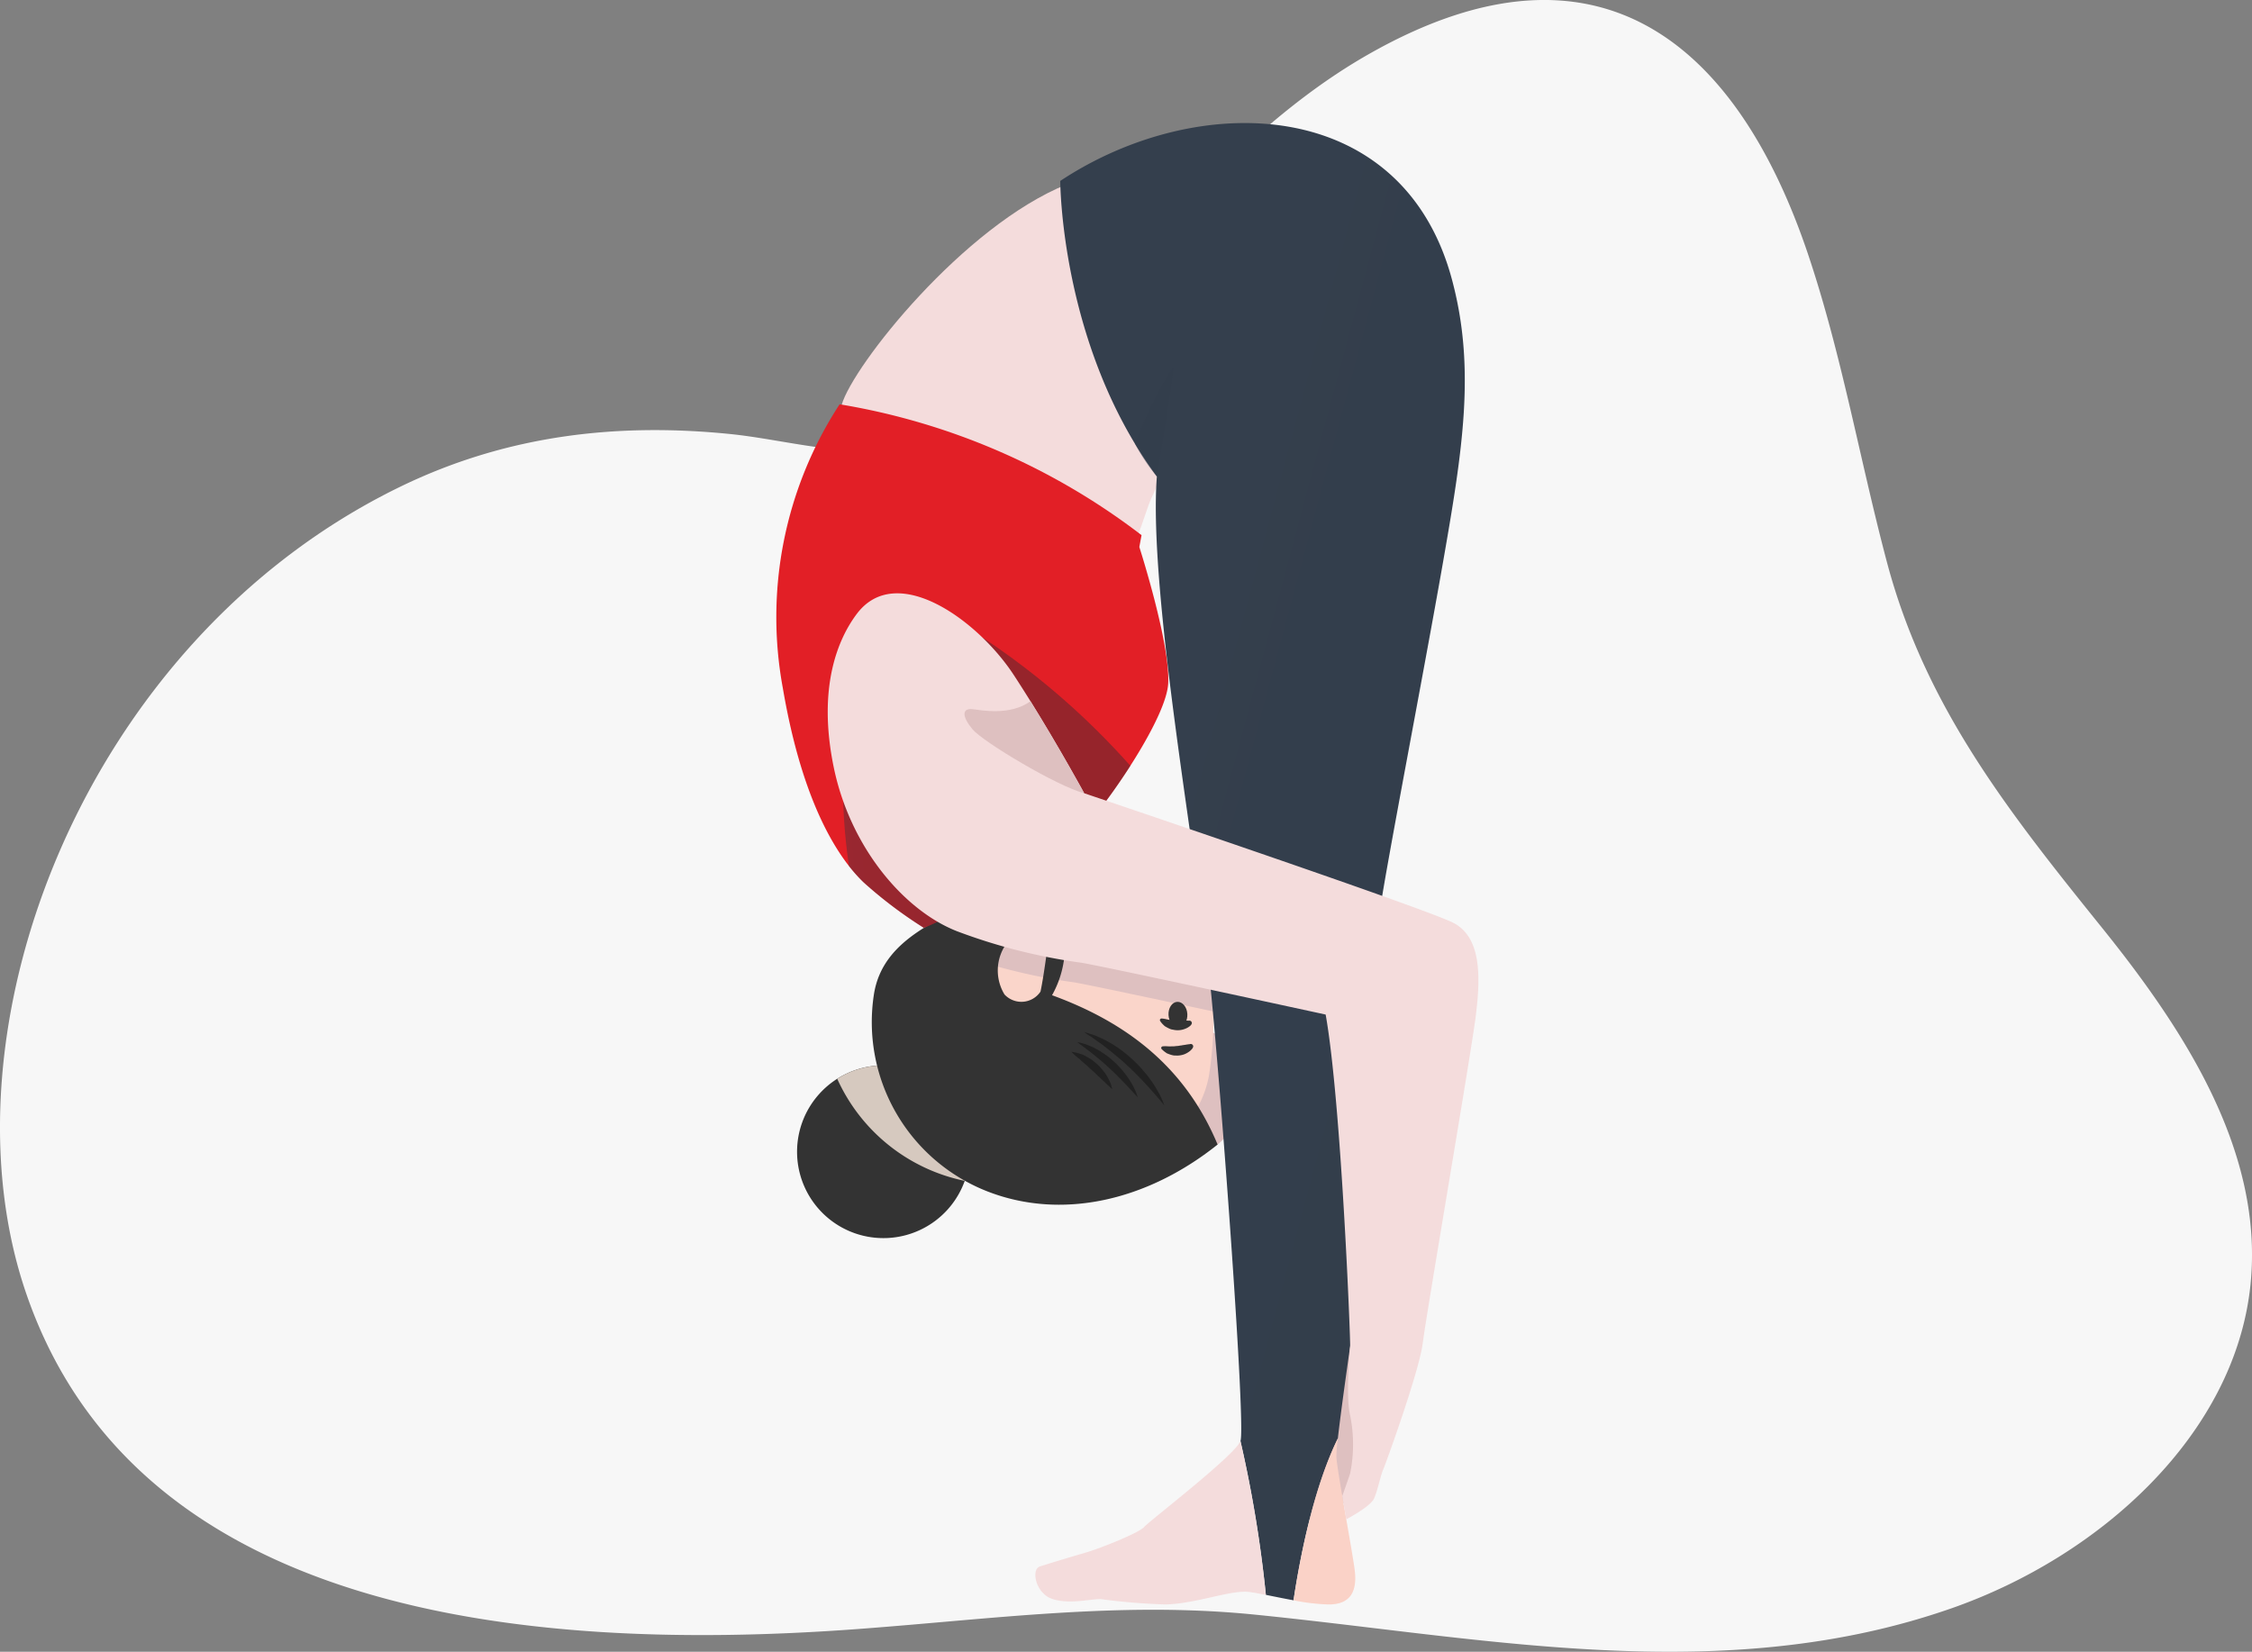 <svg xmlns="http://www.w3.org/2000/svg" xmlns:xlink="http://www.w3.org/1999/xlink" width="237.755" height="174.391" viewBox="0 0 237.755 174.391">
  <rect x="0" y="0" width="237.755" height="174.391" fill="#808080" stroke="none"/>
  <defs>
    <linearGradient id="linear-gradient" x1="44.222" y1="82.188" x2="44.436" y2="82.981" gradientUnits="objectBoundingBox">
      <stop offset="0" stop-color="#fad5ca"/>
      <stop offset="0.56" stop-color="#fac8bc"/>
      <stop offset="0.995" stop-color="#fabbaf"/>
    </linearGradient>
    <linearGradient id="linear-gradient-2" x1="-0.905" y1="0.615" x2="0.577" y2="0.483" gradientUnits="objectBoundingBox">
      <stop offset="0" stop-color="#343f4d"/>
      <stop offset="0.581" stop-color="#2a343f"/>
      <stop offset="1" stop-color="#222a33"/>
    </linearGradient>
    <linearGradient id="linear-gradient-3" x1="0.351" y1="0.173" x2="6.831" y2="6.496" xlink:href="#linear-gradient-2"/>
    <linearGradient id="linear-gradient-4" x1="-4.025" y1="-5.378" x2="35.901" y2="45.162" xlink:href="#linear-gradient-2"/>
    <linearGradient id="linear-gradient-5" x1="-4.228" y1="-5.588" x2="35.397" y2="46.894" xlink:href="#linear-gradient"/>
  </defs>
  <g id="Group_205270" data-name="Group 205270" transform="translate(-1785 -4181.001)">
    <path id="Path_112447" data-name="Path 112447" d="M349.121,1231.383c-21.449,4.71-43.375.3-64.861-1.841-14.146-1.408-27.785.507-41.965,1.548-36.046,2.644-76.038-2.009-87.569-35.326-9.609-27.763,5.924-68.961,39.393-85.263,11.577-5.64,23.363-6.753,34.864-5.595,6.906.7,14.606,3.345,22.045.553,7.847-2.941,13.653-11.114,18.956-17,7.9-8.765,16.231-17.95,26.821-23.872,24.291-13.589,38.735-.339,46.032,21.438,3.548,10.59,5.434,21.624,8.29,32.392,4.05,15.273,12.844,26.367,22.745,38.659,8.814,10.947,17.064,23.751,15.644,37.638-1.611,15.763-15.811,28.688-31.639,34.2a76.364,76.364,0,0,1-8.755,2.468" transform="translate(1633.08 3121.917)" fill="#f7f7f7"/>
    <g id="Group_205269" data-name="Group 205269" transform="translate(1521.057 3905.386)">
      <path id="Path_112448" data-name="Path 112448" d="M376.629,295.053c-11,4.416-22.637,19.187-23.82,23.285l.246.621,30.7,13.885c.215-.209,1.121-3,1.453-3.916s1.543-3.375,1.543-3.375Z" fill="#f4dcdc"/>
      <path id="Path_112449" data-name="Path 112449" d="M403.766,436.023s3.257-2.158,3.757-4.6,1.188-15.313,1.188-15.313l-6.563-.625v20.533Z" fill="#dec0c0"/>
      <g id="Group_205267" data-name="Group 205267">
        <path id="Path_112450" data-name="Path 112450" d="M392.492,396.455c3.637-2.943,5.567-11.539-3.849-12.75l-6.3.326.662,12.91Z" fill="#dec0c0"/>
        <path id="Path_112451" data-name="Path 112451" d="M348.105,397.685a9.119,9.119,0,1,1,9.575,8.637A9.115,9.115,0,0,1,348.105,397.685Z" fill="#333"/>
        <path id="Path_112452" data-name="Path 112452" d="M360.426,387.59c3.252,10.588,10.679,11.953,16.5,12.08,7.355.15,13.584-4.475,14.658-10.522a40.063,40.063,0,0,0,.455-7.543c.08-.488,2.418-3.7,2.588-4.468s-.732-1.584-1.615-1.916-1.36-.645-1.528-1.1-.925-5.639-1.076-6.558-1.021-1.463-2.32-1.393c-2.44.123-4.76.244-6.818.35-2.149.107-7.666,3.583-10.03,7.654a29.837,29.837,0,0,0-7.09-1.967l0,.008A15.085,15.085,0,0,0,360.426,387.59Z" fill="url(#linear-gradient)"/>
        <path id="Path_112453" data-name="Path 112453" d="M393.01,375.221c-.877-.336-1.36-.645-1.528-1.1s-.925-5.639-1.076-6.558-1.021-1.463-2.32-1.393c-2.44.123-4.76.244-6.818.35-2.149.107-7.666,3.583-10.03,7.654a29.837,29.837,0,0,0-7.09-1.967l0,.008a16.87,16.87,0,0,0-2.134,2.719,14.845,14.845,0,0,0,2.132,1.056,60.018,60.018,0,0,0,13,3.313c.674.066,8.135,1.652,14.883,3.1a6.4,6.4,0,0,1,.006-.8c.08-.488,2.418-3.7,2.588-4.468S393.893,375.553,393.01,375.221Z" fill="#dec0c0"/>
        <path id="Path_112454" data-name="Path 112454" d="M387.309,382.783c-.041-.744.375-1.367.923-1.394s1.028.546,1.065,1.293-.375,1.367-.924,1.394S387.35,383.525,387.309,382.783Z" fill="#333"/>
        <path id="Path_112455" data-name="Path 112455" d="M389.7,383.81a.7.7,0,0,1-.109.118,1.853,1.853,0,0,1-.364.236,2.243,2.243,0,0,1-.57.188,2.071,2.071,0,0,1-.695.011c-.117-.023-.233-.043-.352-.066a1.74,1.74,0,0,1-.314-.129c-.1-.047-.194-.1-.282-.152a.836.836,0,0,1-.222-.174,2.232,2.232,0,0,1-.367-.436.164.164,0,0,1,.054-.23.172.172,0,0,1,.1-.026h.037a3.3,3.3,0,0,1,.5.082,2.452,2.452,0,0,0,.455.071.828.828,0,0,0,.244.035l.252.015a1.133,1.133,0,0,0,.248.014,1.274,1.274,0,0,1,.248.008c.157-.018.315,0,.452-.008s.255.006.334.008.15,0,.146,0a.254.254,0,0,1,.275.228.282.282,0,0,1-.031.145Z" fill="#333"/>
        <path id="Path_112456" data-name="Path 112456" d="M389.873,386.236a.471.471,0,0,1-.09.133,1.52,1.52,0,0,1-.318.291,2.133,2.133,0,0,1-.531.281,2.286,2.286,0,0,1-.684.122l-.356-.01a1.9,1.9,0,0,1-.332-.075c-.109-.029-.207-.07-.3-.105a.749.749,0,0,1-.246-.135,2.629,2.629,0,0,1-.44-.373.165.165,0,0,1,.024-.236.111.111,0,0,1,.087-.037l.036-.008a3.249,3.249,0,0,1,.507,0,3.41,3.41,0,0,0,.461,0,1.129,1.129,0,0,0,.246-.006l.25-.027a1.225,1.225,0,0,0,.249-.027,1.988,1.988,0,0,1,.244-.034c.152-.037.312-.048.447-.074s.252-.039.328-.051a.637.637,0,0,0,.141-.019.257.257,0,0,1,.312.181.268.268,0,0,1-.008.149Z" fill="#333"/>
        <path id="Path_112457" data-name="Path 112457" d="M388.215,372.455a5.5,5.5,0,0,0-.6.176,7.137,7.137,0,0,0-1.293.559,5.227,5.227,0,0,0-.642.4,5.56,5.56,0,0,0-.53.4c-.285.262-.474.434-.474.434l-.028.025a.251.251,0,0,1-.355-.017.254.254,0,0,1,0-.34l.469-.518a4.834,4.834,0,0,1,.527-.49,6.026,6.026,0,0,1,.658-.5,8.729,8.729,0,0,1,1.354-.76,6.607,6.607,0,0,1,.674-.261.465.465,0,1,1,.24.9Z" fill="#9d4746"/>
        <path id="Path_112458" data-name="Path 112458" d="M352.332,389.512A18.977,18.977,0,0,0,365.8,400.291a9.121,9.121,0,0,0-13.465-10.779Z" fill="#d6c9bf" style="mix-blend-mode: multiply;isolation: isolate"/>
        <path id="Path_112459" data-name="Path 112459" d="M392.492,396.455c-3.121-7.473-8.738-12.582-17.48-15.765a10.588,10.588,0,0,0,1.3-4.065,4.869,4.869,0,0,0-1.527-2.631c-.072.109-.568,4.346-.992,6.316a2.432,2.432,0,0,1-3.8.3,4.87,4.87,0,0,1,1.25-6.435c.043-1.418-1.42-3.477-3.924-4.053-3.244,2.547-10.13,4.156-11.113,10.488A19.186,19.186,0,0,0,368.184,401.4C375.9,404.414,384.906,402.512,392.492,396.455Z" fill="#333"/>
        <g id="Group_205266" data-name="Group 205266">
          <path id="Path_112460" data-name="Path 112460" d="M386.865,392.322s-.463-.574-1.176-1.388l-.586-.653c-.209-.226-.431-.461-.658-.709-.472-.474-.963-1-1.5-1.465-.254-.254-.519-.488-.789-.71s-.531-.456-.791-.665-.515-.4-.76-.6-.476-.36-.7-.512-.422-.3-.6-.43-.348-.226-.481-.316c-.271-.18-.416-.291-.416-.291s.178.049.485.14c.154.049.343.106.556.18s.445.186.7.3c.127.059.258.119.395.18s.269.15.41.228a8.2,8.2,0,0,1,.856.52,10.511,10.511,0,0,1,.871.635c.283.23.572.462.84.718s.539.52.785.787.474.549.7.813a12.035,12.035,0,0,1,1.072,1.564,9.484,9.484,0,0,1,.611,1.194C386.81,392.143,386.865,392.322,386.865,392.322Z" fill="#212121"/>
          <path id="Path_112461" data-name="Path 112461" d="M384.055,391.465s-.375-.408-.94-1.016c-.277-.3-.607-.639-.957-1s-.734-.732-1.133-1.092c-.187-.185-.394-.357-.59-.533s-.392-.342-.585-.5-.381-.31-.563-.455-.352-.283-.518-.4-.31-.24-.443-.344-.254-.183-.355-.254c-.194-.146-.3-.24-.3-.24s.141.029.375.088a5.662,5.662,0,0,1,.971.328c.1.043.2.086.306.127s.2.111.309.168a5.8,5.8,0,0,1,.66.385c.217.148.455.293.668.47s.436.354.641.549a7.429,7.429,0,0,1,.593.6c.194.2.356.422.526.625a9.01,9.01,0,0,1,.789,1.2A5.877,5.877,0,0,1,384.055,391.465Z" fill="#212121"/>
          <path id="Path_112462" data-name="Path 112462" d="M381.361,390.6s-.072-.063-.2-.176c-.117-.115-.3-.268-.492-.461s-.441-.4-.674-.641c-.26-.217-.492-.49-.769-.711-.131-.119-.264-.238-.389-.361a4.377,4.377,0,0,0-.385-.334c-.129-.111-.25-.223-.363-.326a2.427,2.427,0,0,0-.332-.287,5.959,5.959,0,0,1-.7-.641,5.5,5.5,0,0,1,.939.219c.072.021.145.047.221.07s.14.071.215.106c.146.076.3.162.459.256a2.638,2.638,0,0,1,.463.31c.152.115.3.246.441.369a3.755,3.755,0,0,1,.4.414c.123.141.24.285.354.428s.2.3.283.438a3.263,3.263,0,0,1,.221.412,3.593,3.593,0,0,1,.248.658A1.468,1.468,0,0,1,381.361,390.6Z" fill="#212121"/>
        </g>
      </g>
      <path id="Path_112463" data-name="Path 112463" d="M367.314,370.121s7.864-4.568,9.85-5.881,9.859-12.25,10.109-16.437-3.045-14.438-3.045-14.438l.233-1.25A71.55,71.55,0,0,0,352.586,318.3a41.125,41.125,0,0,0-6,29.937c2.125,12.5,6,18.125,8.562,20.563a46.461,46.461,0,0,0,6.33,4.775A22.8,22.8,0,0,0,367.314,370.121Z" fill="#e21f26"/>
      <path id="Path_112464" data-name="Path 112464" d="M367.66,342.918l-14.7,17.262a60.543,60.543,0,0,0,.615,6.869,16.385,16.385,0,0,0,1.576,1.754,46.461,46.461,0,0,0,6.33,4.775,22.8,22.8,0,0,0,5.836-3.457s7.864-4.568,9.85-5.881c1.053-.7,3.76-4.1,6.111-7.773A79.787,79.787,0,0,0,367.66,342.918Z" opacity="0.4" fill="url(#linear-gradient-2)" style="mix-blend-mode: multiply;isolation: isolate"/>
      <g id="Group_205268" data-name="Group 205268">
        <path id="Path_112465" data-name="Path 112465" d="M416.287,334.99c2.082-11.916,3.473-20.527.926-29.937-5.242-19.356-26.75-20-41.334-10.334,0,0,0,17.416,10.2,31.209-.937,12.187,4.389,41.144,5.639,53.644s3.75,46.688,3.187,48.188A131.826,131.826,0,0,1,397.588,444c.89.176,1.9.387,2.92.572.631-4.209,2.051-11.74,4.679-17.094.721-6.4,3.686-26.064,4.9-33.242,1.416-8.334-1.25-17.084-.5-22.25S414.2,346.908,416.287,334.99Z" fill="url(#linear-gradient-3)"/>
        <path id="Path_112466" data-name="Path 112466" d="M383.758,322.453a19.539,19.539,0,0,0,2.32,3.475s1.813-10.938,1.75-11.438C387.783,314.131,385.467,317.988,383.758,322.453Z" opacity="0.4" fill="url(#linear-gradient-4)" style="mix-blend-mode: multiply;isolation: isolate"/>
        <path id="Path_112467" data-name="Path 112467" d="M404.217,445.014c2.5,0,3-1.629,2.75-3.629s-1.813-10.25-1.938-11.938a17.369,17.369,0,0,1,.158-1.965c-2.628,5.354-4.048,12.885-4.679,17.094A22.065,22.065,0,0,0,404.217,445.014Z" fill="url(#linear-gradient-5)"/>
        <path id="Path_112468" data-name="Path 112468" d="M384.75,436.822c-.533.625-4.6,2.25-6.1,2.688s-4,1.187-4.937,1.5-.438,2.875,1.375,3.437,3.812,0,5.062,0a65.556,65.556,0,0,0,6.813.563c3.25-.063,6.937-1.563,8.875-1.313.476.063,1.078.174,1.746.307A131.826,131.826,0,0,0,394.9,427.76C394.342,429.26,385.281,436.2,384.75,436.822Z" fill="#f4dcdc"/>
      </g>
      <path id="Path_112469" data-name="Path 112469" d="M354.4,340.428c-1.949,2.59-4.187,7.687-2.437,16.187s7.437,15.125,13,17.313a60.044,60.044,0,0,0,13,3.312c1.25.125,25.937,5.492,25.937,5.492,1.647,9.237,2.643,34.653,2.584,35.061s-.474,5.385,0,7.26a15.361,15.361,0,0,1,0,6.125c-.336,1-.83,2.394-.83,2.394l.424,2.451s2.57-1.345,2.945-2.22.688-2.438.938-3,3.812-10.375,4.187-13.375,5.063-30.368,5.563-34.278.812-8.525-2.375-10.125-38.928-13.66-38.928-13.66-3.613-6.646-7.447-12.5C367.176,341.084,358.586,334.865,354.4,340.428Z" fill="#f4dcdc"/>
      <path id="Path_112470" data-name="Path 112470" d="M372.734,349.65c-2.144,1.563-5.211.938-6.119.84-1.158-.125-1.092.813,0,2.125s8.908,6,11.793,6.75C378.408,359.365,375.838,354.641,372.734,349.65Z" fill="#dec0c0"/>
    </g>
  </g>
</svg>
